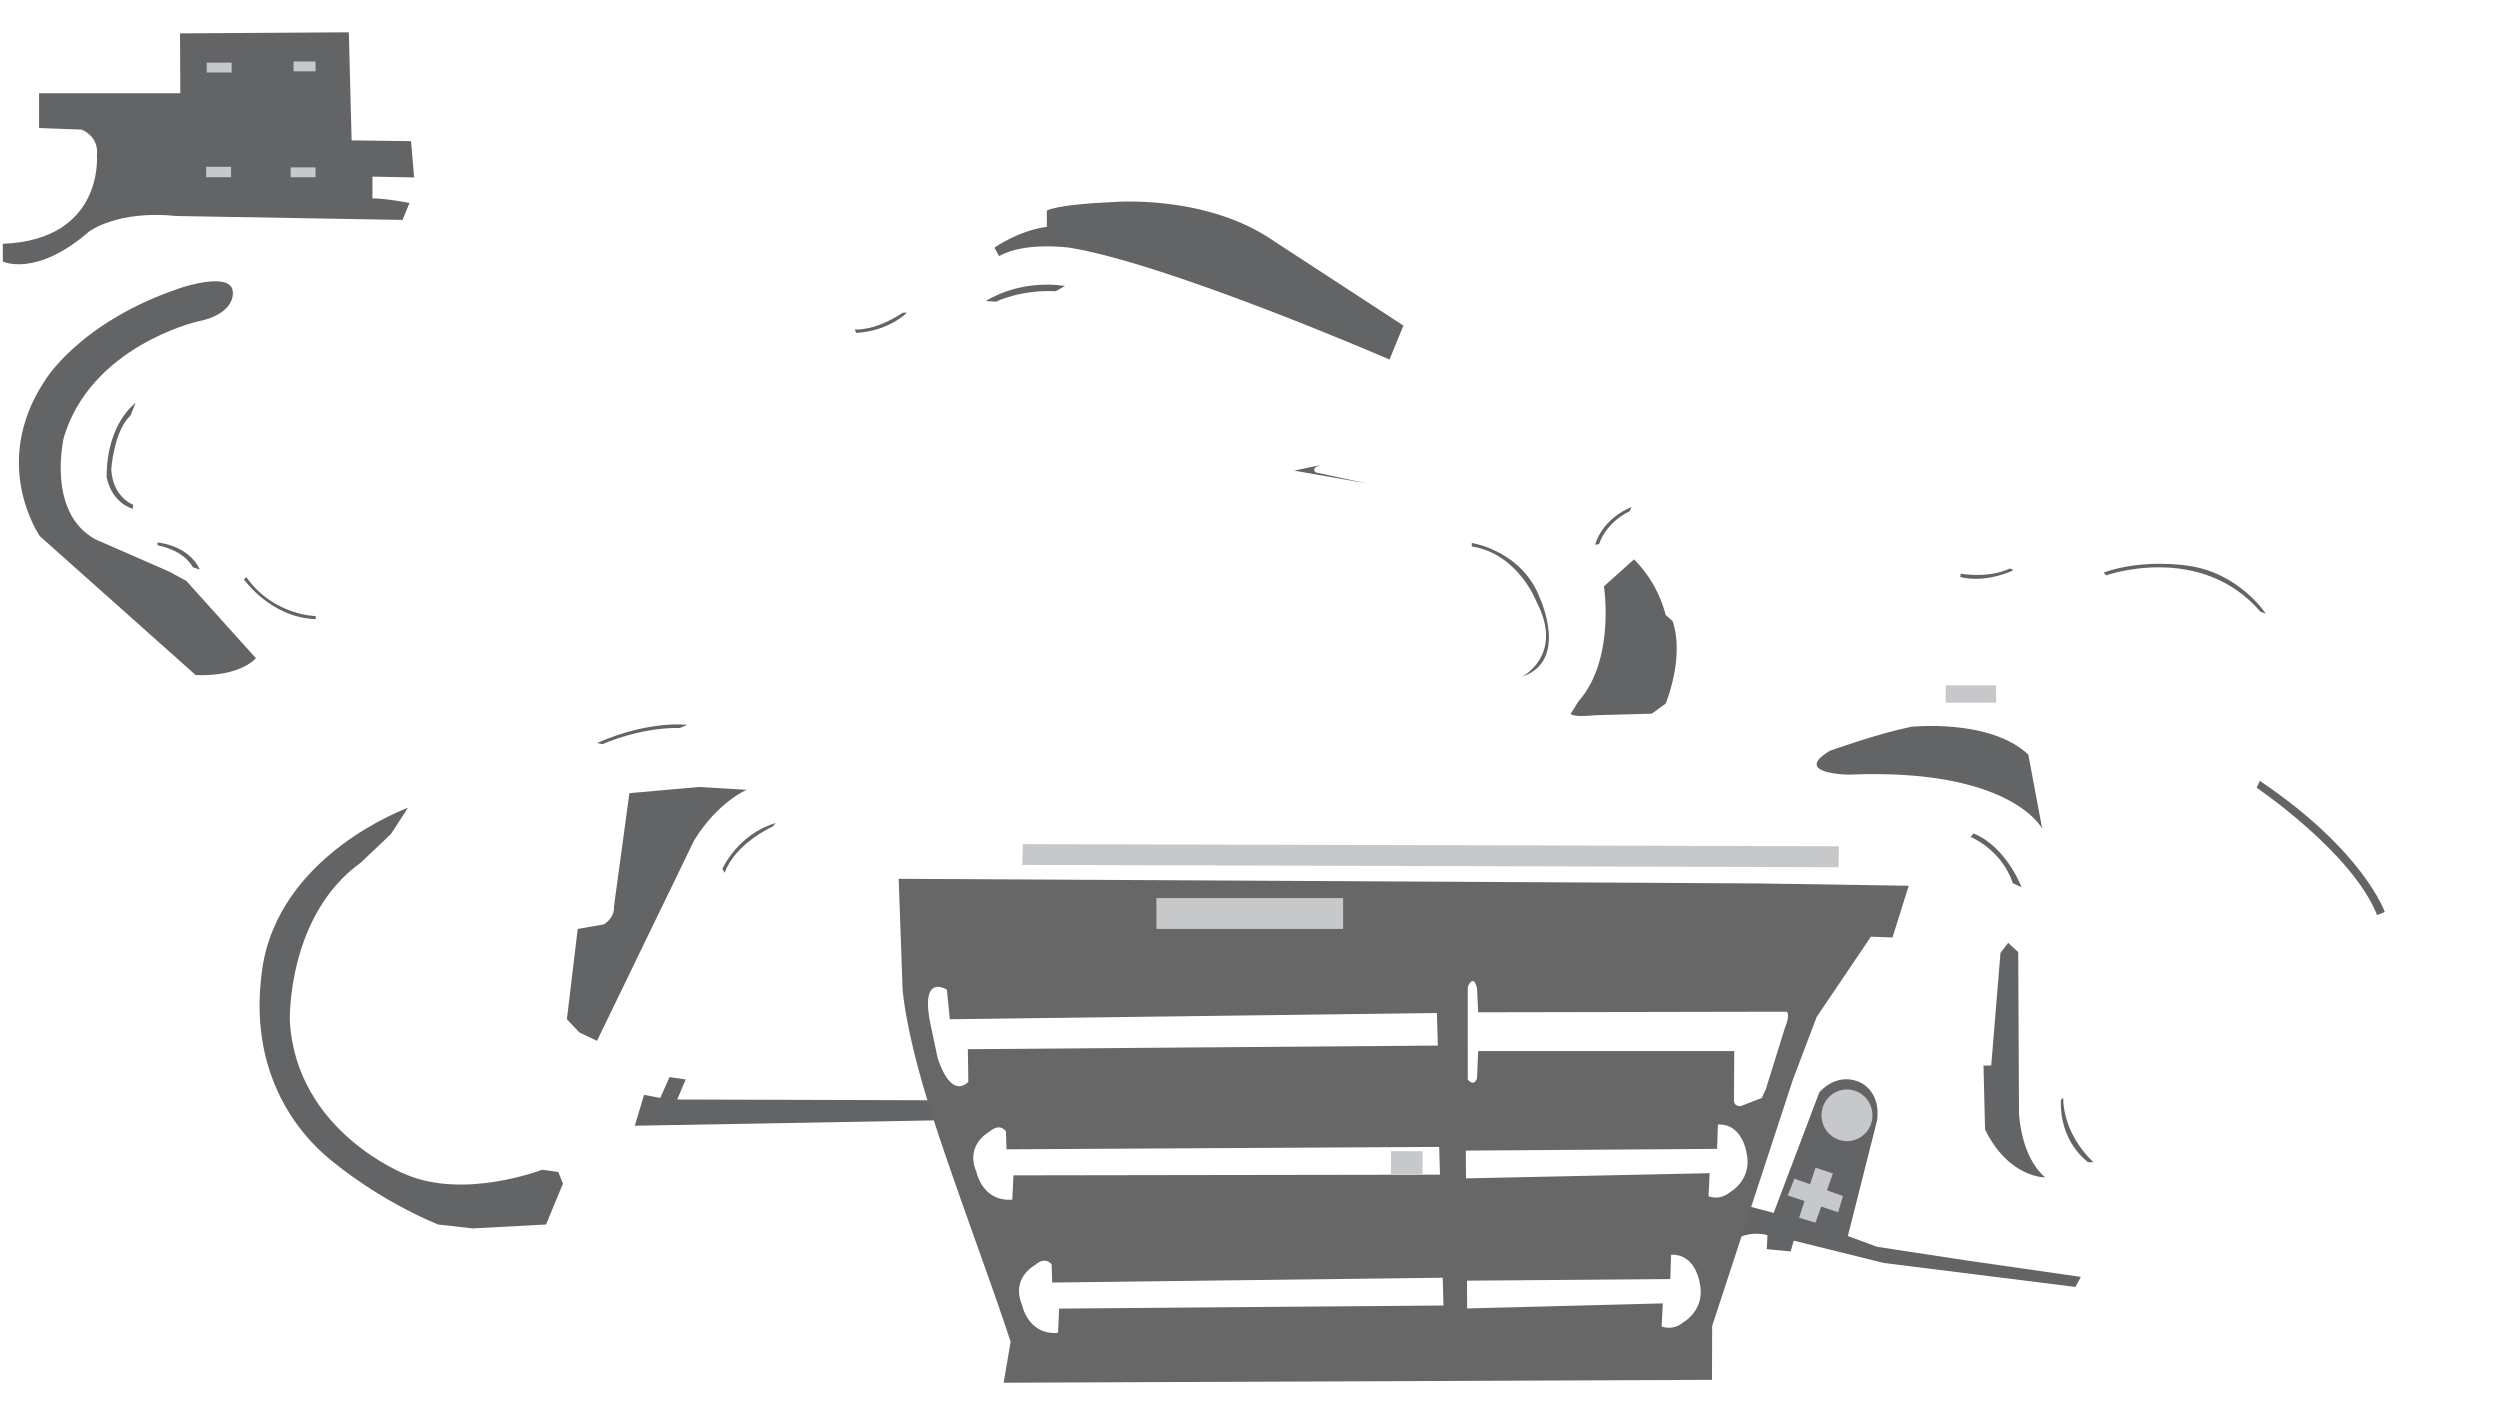 <svg id="Background_Details" data-name="Background Details" xmlns="http://www.w3.org/2000/svg" viewBox="0 0 1920 1080"><defs><style>.cls-1{fill:#636466;}.cls-2{fill:#666766;}.cls-3{fill:#c7c8ca;}</style></defs><title>background</title><g id="Pavement"><polygon class="cls-1" points="714.48 845 520.11 844.41 526.63 829 514.18 827.22 507.07 843.22 494.63 840.85 487.52 864.56 719.82 860.41 714.48 845"/><path class="cls-1" d="M1332.56,951.67c13.63-7.11,24.88-3,24.88-3l-.59,10.67,18.37,1.78,2.37-8.3L1446.93,970l147,18.37,4.15-7.71-86.52-12.44-69.93-10.67-22.48-8.29,22.48-88.89c3-23.71-14.22-29.63-14.22-29.63-17.93-7.11-30.22,8.29-30.22,8.29l-35,92.45L1342,926.19Z"/><path class="cls-1" d="M138.26,25.63l.22,46H30V98.33l32.59,1.19s13.63,4.74,11.85,20.15c0,0,5.33,64.59-72.29,67.55v13.63s25.48,12.45,66.37-23.11c0,0,21.92-16.59,67-11.85l173.63,3,5.33-13s-17.78-3.55-28.44-3.55V135.67l32,.59-2.37-27.85-45.63-.6-2.15-83Z"/><path class="cls-1" d="M34.19,292.7S60.85,247.07,139.07,221c0,0,38.52-13,39.71,3,0,0,3,17.19-27.85,23.11,0,0-81.19,19-101.93,88.89,0,0-13.63,57.48,24.3,78.23l56.89,24.88,13,7.12,53.34,59.25s-11.26,14.23-46.23,13L30.63,411.81S-7.89,356.7,34.19,292.7Z"/><path class="cls-1" d="M804,174.19V161.74s7.11-4.74,50.37-6.52c0,0,71.71-6.52,124.45,30.22l99,64.6-10.67,26.07s-169.48-73.48-245.92-85.92c0,0-34.37-4.75-53.93,6.51l-3.55-6.51S782,177.15,804,174.19Z"/><path class="cls-1" d="M1231.81,450.33s8.89,56.3-19.55,88.3l-5.93,9.48s0,3,18.37,1.19l43.86-1.19,10.66-7.7s14.82-35.56,5.34-63.41l-5.34-4.74a93.55,93.55,0,0,0-24.29-42.67Z"/><path class="cls-1" d="M1557.74,579.52l10.67,56.89s-23.71-46.82-148.74-41.48c0,0-43.86-.6-14.23-18.37,0,0,36.15-13,62.23-18.37C1467.67,558.19,1528.11,551.67,1557.74,579.52Z"/><path class="cls-1" d="M1550,731.22l.59,123.85s1.18,33.19,20.15,49.19c0,0-27.85.59-46.22-36.74l-1.19-49.19h5.93l7.11-86.52,5.92-7.7Z"/><path class="cls-1" d="M573.48,606.56s-22,9.11-40.33,38.74L458.48,799.37l-13.63-6.52-9.48-10.07,8.3-69.34,20.14-3.55s8.3-4.74,7.71-13.63l11.85-87.11,53.33-4.74Z"/><path class="cls-1" d="M313.3,620.41S213.74,656,201.3,744.85,239.22,880,258.19,894.19c0,0,32.59,27.25,78.22,46.22l26.66,3,56.3-3,13-31.41-3.56-8.89-12.44-1.78s-59.26,23.11-104.89,3.56c0,0-84.15-32.59-88.89-117.93,0,0-2.37-80.59,54.52-121.48l23.11-21.92Z"/><path class="cls-1" d="M1733.15,605s73.48,49.78,92.44,97.78l5.93-2.37s-16-46.82-96-100.74Z"/><path class="cls-1" d="M104.11,309.44S81.89,325,81.89,366.33c0,0,2.67,18.67,20,24.45l.44-3.11s-15.55-5.34-16.89-27.11c0,0,1.89-29.45,14.78-41.45Z"/><path class="cls-1" d="M121,418.78s19.56,3.11,27.11,16.89l5.33,1.77s-6.22-17.33-32.44-20.88Z"/><path class="cls-1" d="M189.15,443.22,187.37,445s20.44,29.33,55.11,30.52v-2.37S210.19,472.85,189.15,443.22Z"/><path class="cls-1" d="M765,231.67s18.67-9.34,45.78-8l7.11-4s-31.56-6.23-60.89,11.55Z"/><path class="cls-1" d="M656.56,253s14.66,1.78,36.88-12.89h3.12s-13.78,14.22-39.12,15.56Z"/><path class="cls-1" d="M1017,356.56l-23.11,4.88,55.55,9.78-39.11-8.44S1005.44,358.78,1017,356.56Z"/><path class="cls-1" d="M1130.33,417s38.67,5.78,52.45,42.67c0,0,22.22,48-13.78,60,0,0,32.44-16.45,11.11-57.34,0,0-13.78-36.89-49.78-42.66Z"/><path class="cls-1" d="M1253,389.44s-21.33,7.56-28,28.89l3.11-.44s4.45-16,23.56-25.33Z"/><path class="cls-1" d="M1617.44,441.89s72.45-25.78,118.67,28l4,1.33s-20.89-32-60.89-36.89c0,0-33.33-5.33-63.55,5.34Z"/><path class="cls-1" d="M1505.89,440.56s20.89,4,37.78-4l2.66,1.33s-20,10.22-40.89,5.33Z"/><path class="cls-1" d="M1584.56,843.22s-1.34,25.89,23.11,49.34h-4s-22.23-15.12-20.89-48Z"/><path class="cls-1" d="M1513.44,642.78s23.56,9.33,32.45,35.55l6.67,3.11s-11.56-31.11-36.89-41.33Z"/><path class="cls-1" d="M593.44,634.78s-28.88,12.89-36.88,35.55l-1.78-3.11s12-26.66,40.89-35.11Z"/><path class="cls-1" d="M462.63,571.52s28.74-13,59.56-12.45l5.62-2.37s-28.74-3.85-69.33,13.93Z"/><path class="cls-2" d="M1350.33,678.48l-660.14-3.55,3,84.74s1.78,28.44,18.37,83,51.55,147,64.59,187.85l-5.33,31.41,544-2.22.11-41.34L1377,829l18.22-48,41.63-61.63,16.59.59,12.45-39.7ZM720.11,812.56l-4.89-23.12c-9.78-43.55,12-29.33,12-29.33l2.22,22.67L1103.53,778l.73,25-360.94,2.78.35,25S731.22,845.89,720.11,812.56ZM777.44,921.3C754.33,923.07,749.89,900,749.89,900c-8.89-20.89,9.78-30.66,9.78-30.66,8.44-7.56,12.89-.45,12.89-.45l.44,13.78,332.3-1.85.59,21.33-327.56.52Zm36,83.7-.88,18.67c-23.12,1.77-27.56-21.34-27.56-21.34-8.89-20.89,9.78-30.66,9.78-30.66,8.44-7.56,12.89-.45,12.89-.45l.44,13.78L1108,981.3l.6,21.33Zm479,10.74a16.51,16.51,0,0,1-16.3,3L1277,1001l-150.21,3.89-.15-21.33,156.14-1.23.61-18.66c18.94-.89,22,21.77,22,21.77C1310,1006.37,1292.41,1015.74,1292.41,1015.74Zm36-100a16.51,16.51,0,0,1-16.3,3L1313,901l-187.11,4-.16-21.34,193-1.33.61-18.66c18.94-.89,22,21.77,22,21.77C1346,906.37,1328.41,915.74,1328.41,915.74Zm-194.08-87.63c-2.66,7.11-7.11.89-7.11.89V757.89c4.89-10.67,7.11,1.33,7.11,1.33l.89,18.22,228-.44h8.89s3.11,1.33-1.33,12.44l-14.67,47.12-3.11,6.66-16,6.22s-5.78.89-5.33-5.33l.22-36.89H1135.22Z"/></g><g id="Buildings"><polygon class="cls-3" points="1412.26 649.93 785.59 648.26 785 664.26 1412 666.04 1412.26 649.93"/><rect class="cls-3" x="888.11" y="689.74" width="143.41" height="23.7"/><rect class="cls-3" x="1068.26" y="884.11" width="24.3" height="17.78"/><ellipse class="cls-3" cx="1418.48" cy="856.56" rx="19.56" ry="19.85"/><rect class="cls-3" x="158.78" y="48.11" width="19.11" height="7.56"/><rect class="cls-3" x="225.44" y="47.22" width="16.89" height="7.56"/><rect class="cls-3" x="158.33" y="128.11" width="19.11" height="8"/><rect class="cls-3" x="223.22" y="128.56" width="19.11" height="7.56"/><polygon class="cls-3" points="1394.33 896.78 1381.67 935.22 1394.33 939 1407.67 901.22 1394.33 896.78"/><polygon class="cls-3" points="1378.11 905.22 1415.44 918.56 1411.67 931 1373 918.11 1378.11 905.22"/><rect class="cls-3" x="1494.33" y="526.33" width="38.67" height="13.33"/></g></svg>